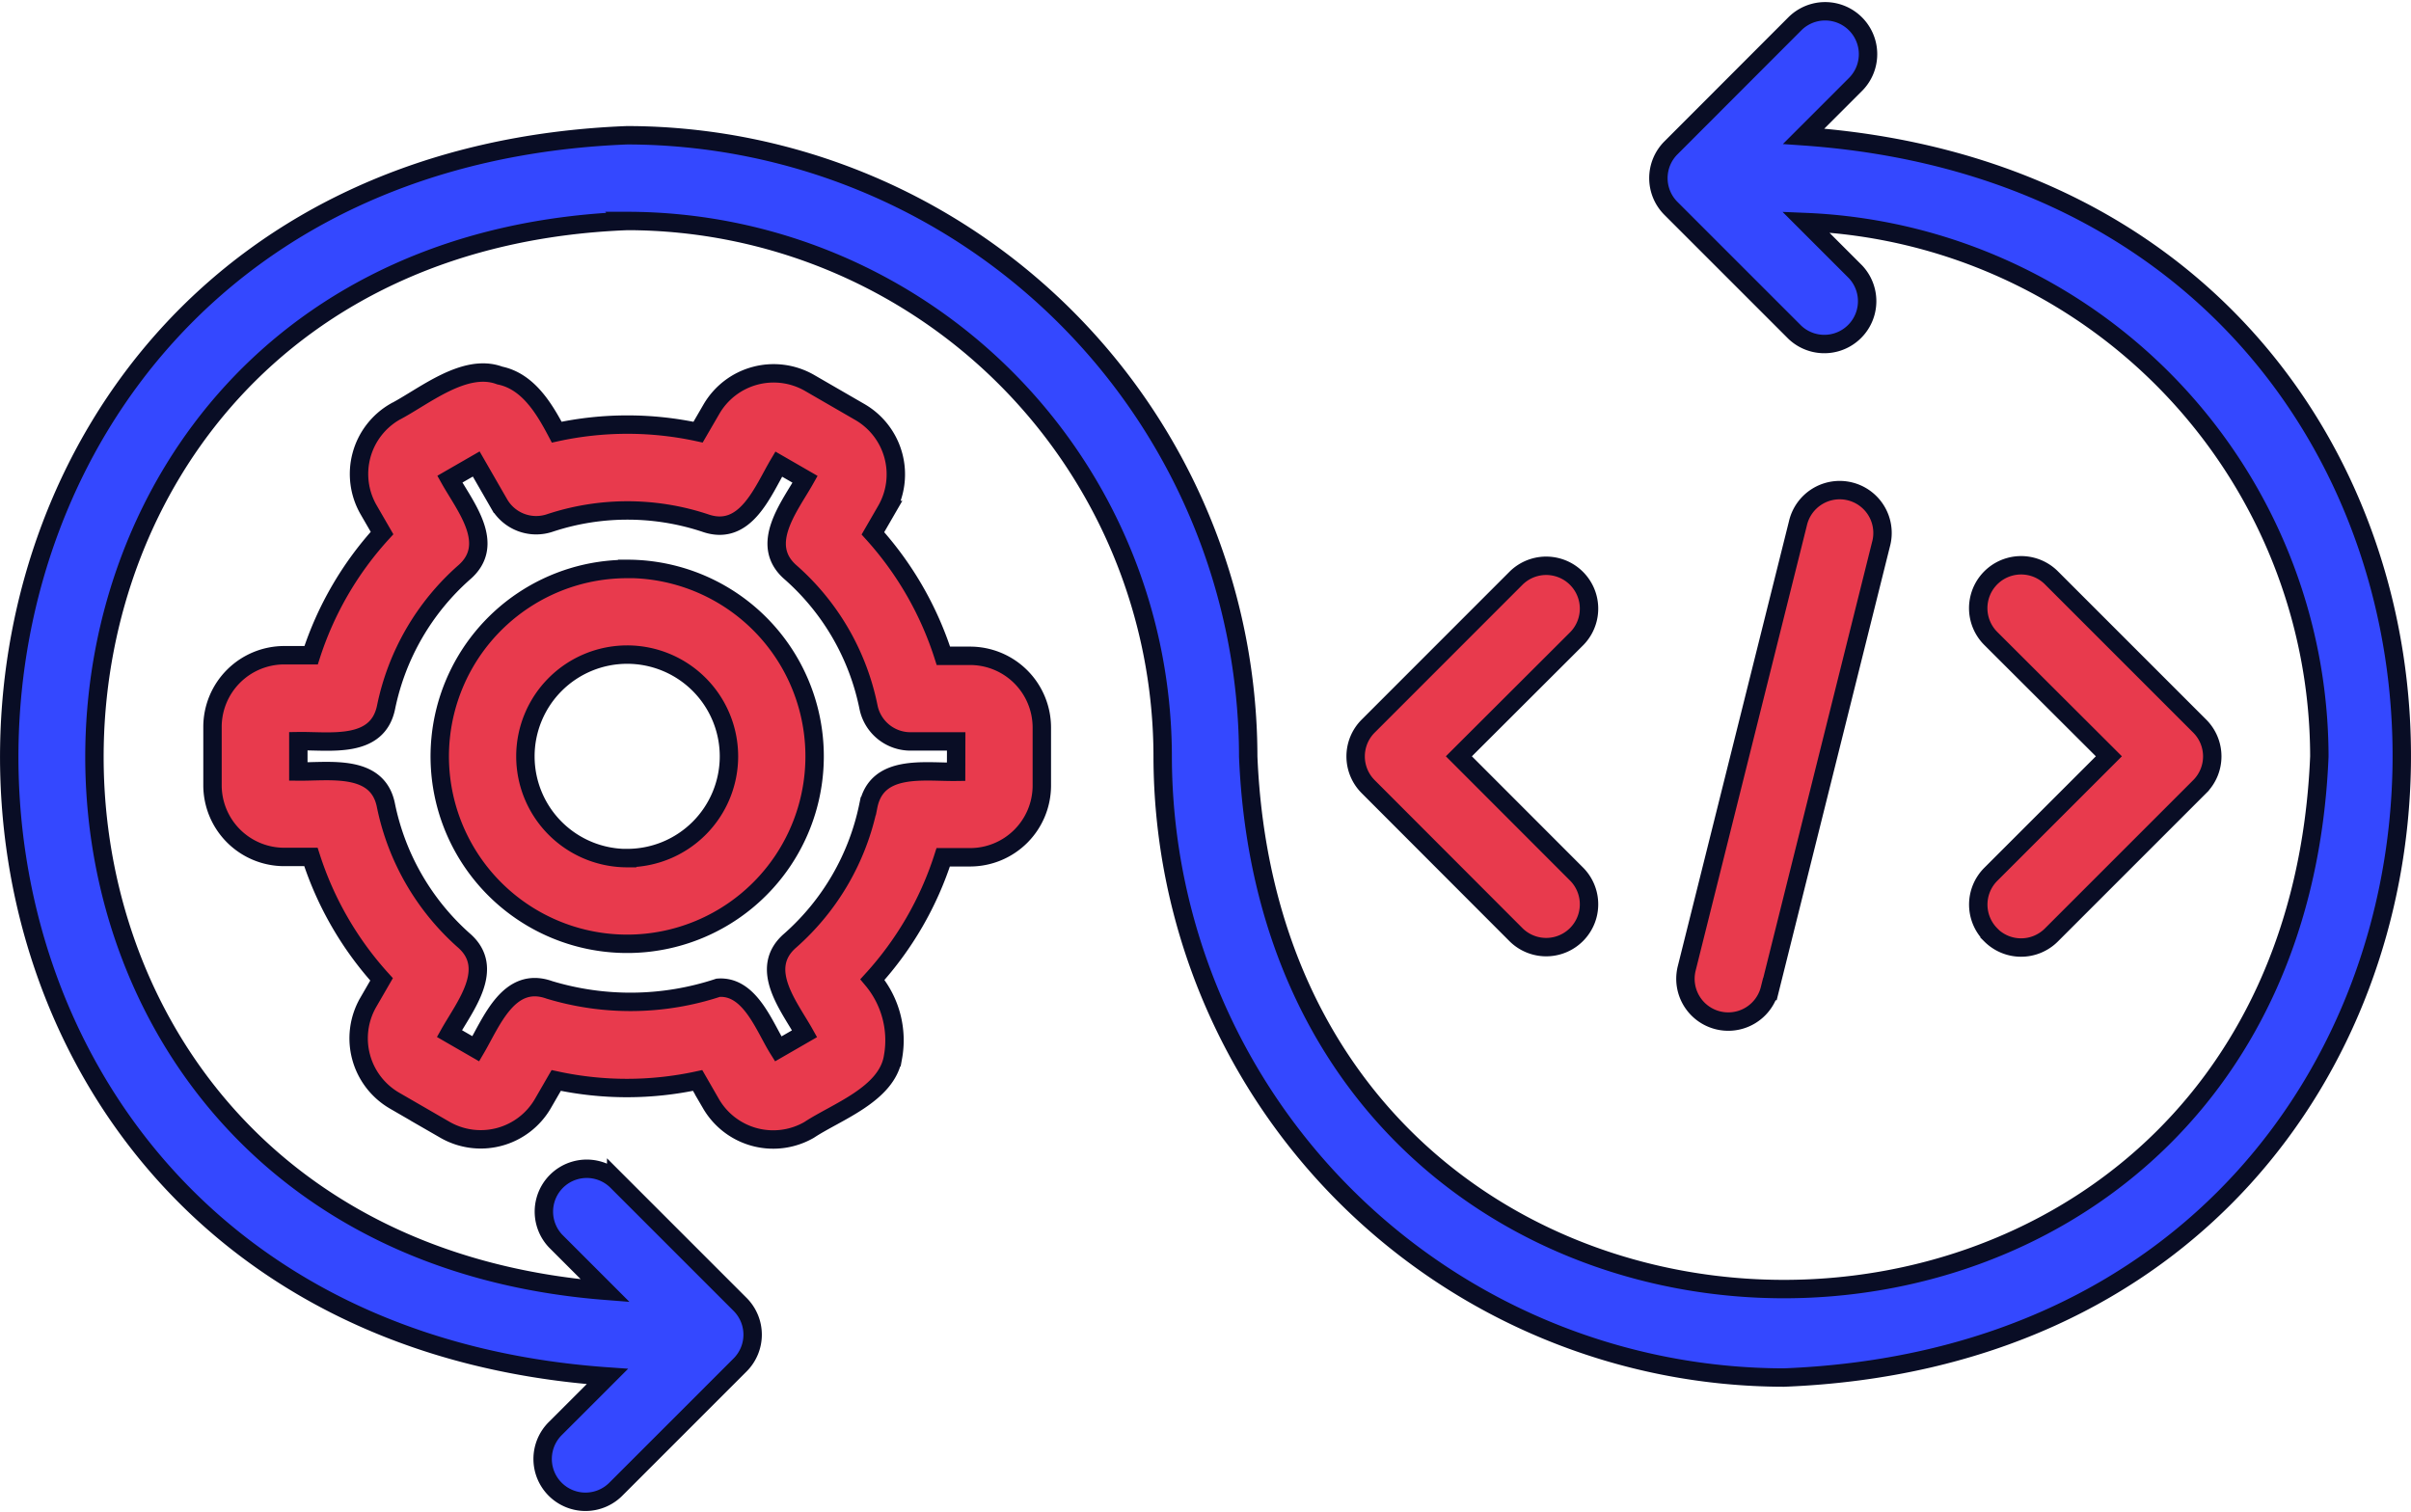 <svg xmlns="http://www.w3.org/2000/svg" width="65.501" height="41.074" viewBox="0 0 65.501 41.074">
  <g id="icon-devops" transform="translate(-3.75 -14.253)">
    <path id="Path_12651" data-name="Path 12651" d="M52.751,17.956l1.407-1.407A1.164,1.164,0,0,0,52.512,14.9L49.146,18.27a1.163,1.163,0,0,0,0,1.646l3.366,3.366a1.164,1.164,0,0,0,1.646-1.645l-1.35-1.35A14.555,14.555,0,0,1,66.761,34.806c-.8,19.3-28.3,19.292-29.1,0A16.9,16.9,0,0,0,20.788,17.928c-22.047.862-22.534,32.182-.537,33.725l-1.407,1.407a1.164,1.164,0,1,0,1.646,1.646l3.366-3.366a1.163,1.163,0,0,0,0-1.646l-3.366-3.366a1.164,1.164,0,0,0-1.646,1.645l1.35,1.35c-18.856-1.48-18.344-28.331.6-29.066A14.565,14.565,0,0,1,35.337,34.806,16.9,16.9,0,0,0,52.214,51.682C74.261,50.818,74.747,19.5,52.751,17.956Z" transform="translate(0)" fill="#3448ff" stroke="#090d25" stroke-width="0.5"/>
    <path id="Path_12652" data-name="Path 12652" d="M29.34,30.716h-.725A9.092,9.092,0,0,0,26.7,27.388l.367-.635a1.957,1.957,0,0,0-.716-2.658L24.976,23.3a1.955,1.955,0,0,0-2.662.712l-.364.627a9.077,9.077,0,0,0-3.84,0c-.337-.64-.778-1.382-1.547-1.539-.955-.36-2.067.58-2.852.987A1.951,1.951,0,0,0,13,26.75l.364.63A9.033,9.033,0,0,0,11.437,30.7h-.729a1.95,1.95,0,0,0-1.95,1.95v1.581a1.95,1.95,0,0,0,1.95,1.95h.724a9.078,9.078,0,0,0,1.919,3.326l-.367.635A1.957,1.957,0,0,0,13.7,42.8l1.371.793a1.952,1.952,0,0,0,2.663-.712l.362-.627a9.083,9.083,0,0,0,3.842,0l.364.633a1.955,1.955,0,0,0,2.662.712c.741-.491,2.115-.963,2.281-1.977a2.57,2.57,0,0,0-.558-2.109,9.032,9.032,0,0,0,1.923-3.323h.729a1.95,1.95,0,0,0,1.95-1.949V32.664a1.95,1.95,0,0,0-1.95-1.948Zm-.38,3.151c-.871.012-2.159-.219-2.386.932a6.673,6.673,0,0,1-2.115,3.649c-.888.761-.034,1.789.384,2.536l-.716.413c-.376-.6-.763-1.726-1.631-1.662a7.6,7.6,0,0,1-4.585.058c-1.1-.392-1.567.862-2,1.6l-.716-.413c.421-.748,1.266-1.778.387-2.535a6.692,6.692,0,0,1-2.11-3.654c-.218-1.147-1.526-.922-2.382-.932v-.824c.871-.013,2.159.218,2.386-.933a6.673,6.673,0,0,1,2.115-3.649c.888-.763.034-1.789-.385-2.536l.717-.413.622,1.081a1.161,1.161,0,0,0,1.377.522,6.7,6.7,0,0,1,4.219,0c1.1.387,1.565-.864,2-1.6l.716.413c-.421.748-1.266,1.778-.387,2.534a6.626,6.626,0,0,1,2.11,3.656,1.163,1.163,0,0,0,1.14.932h1.242Z" transform="translate(0.765 1.356)" fill="#e83a4d" stroke="#090d25" stroke-width="0.5"/>
    <path id="Path_12653" data-name="Path 12653" d="M19.169,27.911A5.092,5.092,0,1,0,24.261,33a5.091,5.091,0,0,0-5.092-5.092Zm0,7.856A2.765,2.765,0,1,1,21.934,33a2.764,2.764,0,0,1-2.765,2.765Zm24.155,2.088a1.164,1.164,0,0,0,1.646-1.646L41.764,33,44.97,29.8a1.164,1.164,0,0,0-1.646-1.646L39.3,32.18a1.163,1.163,0,0,0,0,1.645Zm12.891,0a1.163,1.163,0,0,0,1.646,0l4.03-4.03a1.163,1.163,0,0,0,0-1.645l-4.03-4.03A1.164,1.164,0,1,0,56.216,29.8L59.423,33l-3.207,3.206a1.163,1.163,0,0,0,0,1.646Zm-6,1.473L53.232,27.24a1.164,1.164,0,1,0-2.258-.564l-3.02,12.087a1.163,1.163,0,1,0,2.257.564Z" transform="translate(1.62 1.802)" fill="#e83a4d" stroke="#090d25" stroke-width="0.5"/>
  </g>
</svg>
